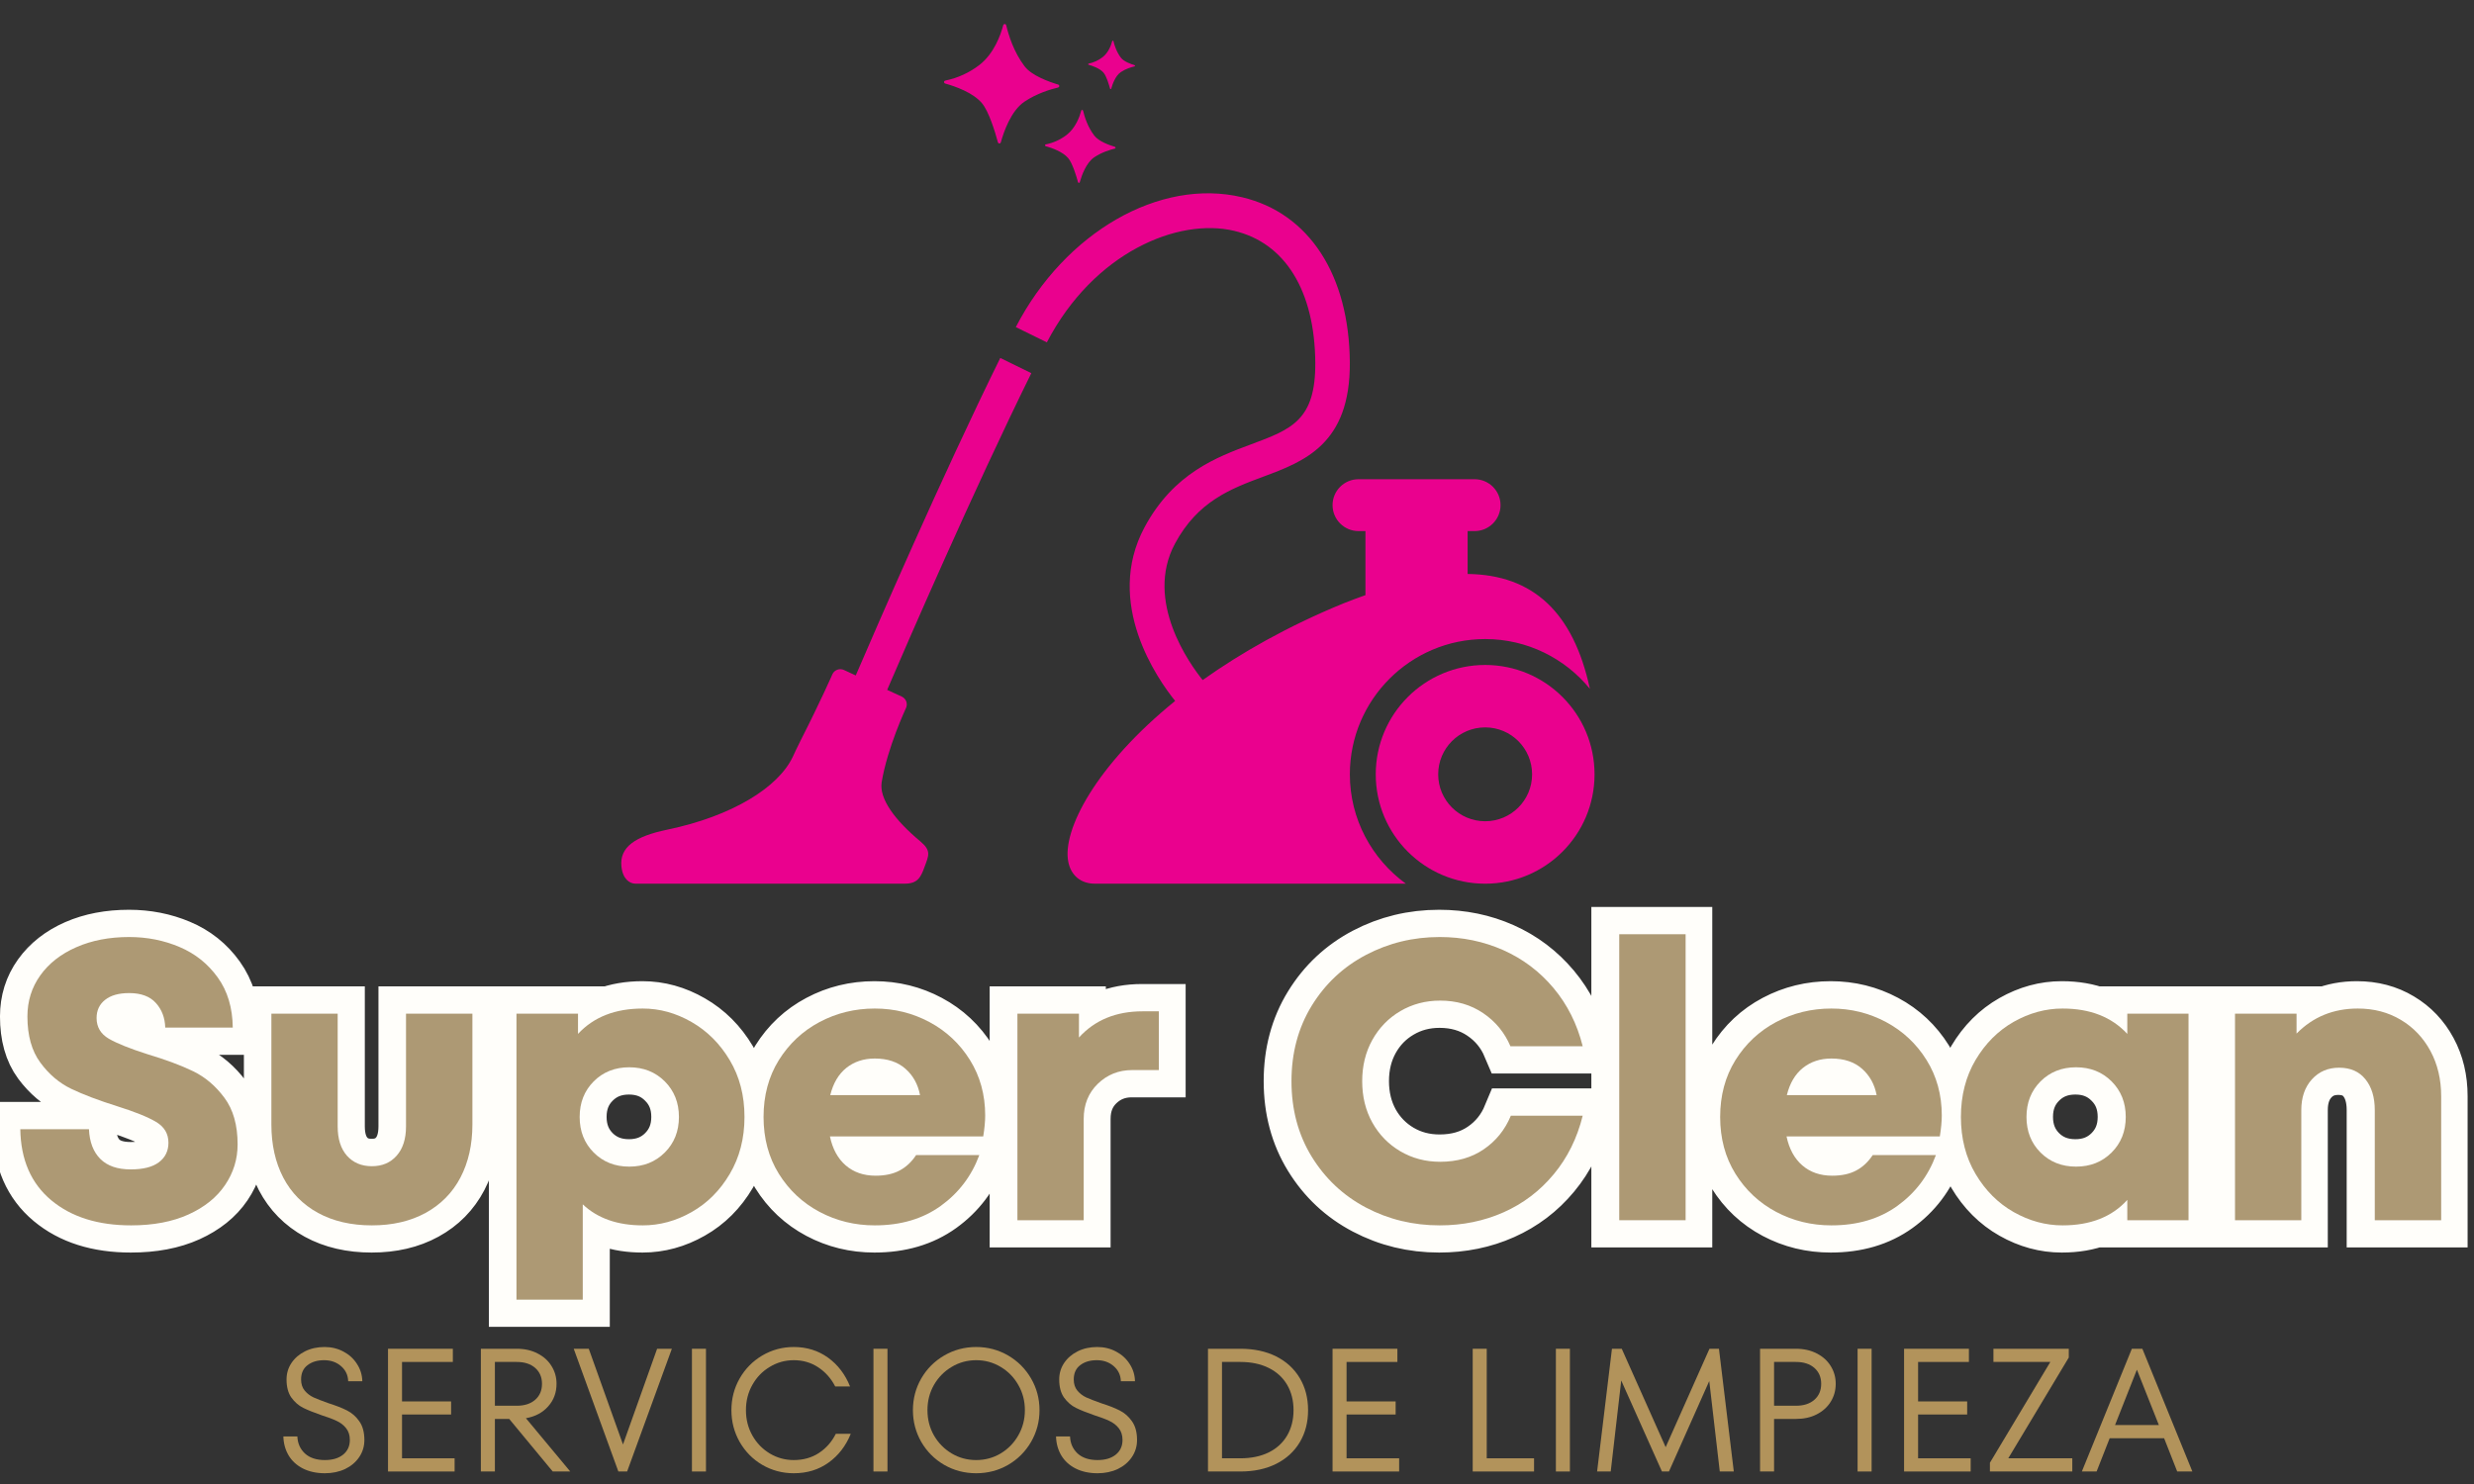 <svg xmlns="http://www.w3.org/2000/svg" xmlns:xlink="http://www.w3.org/1999/xlink" width="500" zoomAndPan="magnify" viewBox="0 0 375 225" height="300" preserveAspectRatio="xMidYMid meet" version="1.0"><rect x="0" y="0" width="375" height="225" fill="#333333" stroke="none"/><defs><g/><clipPath id="152b95b7d0"><path d="M 208 100 L 241.793 100 L 241.793 134 L 208 134 Z M 208 100 " clip-rule="nonzero"/></clipPath><clipPath id="cece60eb9f"><path d="M 143.07 3.617 L 172.32 3.617 L 172.32 27.617 L 143.07 27.617 Z M 143.07 3.617 " clip-rule="nonzero"/></clipPath></defs><path fill="#ea018e" d="M 204.605 117.402 C 204.605 106.094 213.809 96.891 225.117 96.891 C 231.512 96.891 237.23 99.836 240.992 104.438 C 238.488 92.844 232.383 87.145 222.457 87.023 L 222.457 80.52 L 223.512 80.52 C 225.691 80.52 227.445 78.758 227.445 76.586 C 227.445 74.418 225.691 72.66 223.512 72.66 L 205.91 72.66 C 203.746 72.66 201.984 74.418 201.984 76.586 C 201.984 78.758 203.746 80.52 205.91 80.52 L 206.969 80.52 L 206.969 90.234 C 205.871 90.637 204.793 91.004 203.629 91.484 C 195.156 94.961 188.105 98.977 182.297 103.109 C 180.406 100.762 173.41 91.152 178.102 82.418 C 181.57 75.965 186.609 74.086 191.48 72.273 C 197.668 69.969 204.68 67.352 204.602 54.977 C 204.512 41.668 198.406 32.297 188.273 29.906 C 175.785 26.941 161.41 35.23 153.973 49.594 L 158.68 51.906 C 165.797 38.25 178.574 32.98 187.07 35 C 194.809 36.824 199.293 44.117 199.367 55.008 C 199.426 63.719 195.746 65.094 189.66 67.359 C 184.414 69.312 177.891 71.746 173.488 79.938 C 167.316 91.438 175.5 103.02 178.125 106.273 C 166.09 116.027 160.98 125.895 161.926 130.66 C 162.332 132.738 163.836 133.98 165.941 133.98 L 213.094 133.98 C 207.965 130.25 204.605 124.219 204.605 117.402 Z M 204.605 117.402 " fill-opacity="1" fill-rule="nonzero"/><g clip-path="url(#152b95b7d0)"><path fill="#ea018e" d="M 225.117 100.82 C 215.961 100.82 208.531 108.246 208.531 117.406 C 208.531 126.559 215.957 133.984 225.117 133.984 C 234.27 133.984 241.695 126.562 241.695 117.406 C 241.695 108.246 234.273 100.82 225.117 100.82 Z M 225.117 124.516 C 221.18 124.516 217.996 121.328 217.996 117.402 C 217.996 113.469 221.18 110.285 225.117 110.285 C 229.047 110.285 232.23 113.469 232.23 117.402 C 232.23 121.328 229.047 124.516 225.117 124.516 Z M 225.117 124.516 " fill-opacity="1" fill-rule="nonzero"/></g><path fill="#ea018e" d="M 151.617 54.273 C 142.785 72.18 132.656 95.559 129.711 102.41 L 127.918 101.578 C 127.598 101.438 127.23 101.418 126.898 101.547 C 126.57 101.672 126.301 101.926 126.164 102.246 C 126.145 102.289 124.434 106.219 121.328 112.324 C 120.898 113.176 120.531 113.961 120.18 114.715 C 118 119.375 111 123.742 101.117 125.797 C 96.289 126.801 93.887 128.426 94.195 131.383 C 94.395 133.301 95.461 133.98 96.312 133.98 L 137.133 133.98 C 139.102 133.98 139.574 133.008 140.141 131.434 C 140.766 129.727 141.211 128.996 139.5 127.566 C 135.598 124.316 133.238 121.07 133.641 118.59 C 134.508 113.367 137.293 107.43 137.32 107.367 C 137.469 107.051 137.488 106.691 137.371 106.359 C 137.25 106.031 137.004 105.766 136.691 105.617 L 134.473 104.598 C 137.32 97.965 147.488 74.484 156.324 56.578 Z M 151.617 54.273 " fill-opacity="1" fill-rule="nonzero"/><g clip-path="url(#cece60eb9f)"><path fill="#ea018e" d="M 152.516 3.82 C 152.484 3.695 152.363 3.617 152.238 3.648 C 152.156 3.668 152.086 3.738 152.066 3.82 C 151.664 5.332 150.668 8.121 148.477 9.832 C 146.953 11.016 145.168 11.832 143.281 12.219 C 143.152 12.242 143.07 12.363 143.098 12.488 C 143.117 12.578 143.18 12.641 143.262 12.664 C 144.797 13.094 147.469 14.031 148.824 15.625 C 149.895 16.887 150.848 20.043 151.262 21.586 C 151.301 21.707 151.426 21.781 151.547 21.742 C 151.621 21.727 151.684 21.66 151.703 21.586 C 152.133 20.02 153.238 16.773 155.312 15.395 C 157.164 14.16 159.227 13.543 160.391 13.266 C 160.516 13.23 160.586 13.105 160.555 12.98 C 160.535 12.906 160.48 12.84 160.402 12.824 C 159 12.406 156.383 11.469 155.312 10.062 C 153.648 7.883 152.855 5.258 152.516 3.82 Z M 164.164 16.766 C 164.145 16.691 164.07 16.648 163.996 16.664 C 163.945 16.68 163.906 16.715 163.895 16.766 C 163.648 17.691 163.035 19.398 161.695 20.441 C 160.762 21.164 159.672 21.66 158.512 21.895 C 158.438 21.906 158.387 21.984 158.406 22.059 C 158.418 22.109 158.457 22.152 158.508 22.164 C 159.445 22.43 161.082 22.996 161.91 23.973 C 162.562 24.742 163.145 26.676 163.402 27.621 C 163.422 27.699 163.504 27.742 163.57 27.723 C 163.621 27.711 163.652 27.672 163.672 27.621 C 163.938 26.664 164.613 24.68 165.879 23.836 C 167.012 23.078 168.273 22.703 168.984 22.531 C 169.059 22.512 169.105 22.438 169.086 22.359 C 169.07 22.312 169.035 22.273 168.992 22.262 C 168.129 22.004 166.535 21.434 165.879 20.57 C 164.859 19.254 164.371 17.648 164.164 16.766 Z M 168.77 6.234 C 168.758 6.184 168.707 6.152 168.656 6.164 C 168.625 6.172 168.602 6.195 168.586 6.234 C 168.422 6.852 168.02 7.977 167.125 8.672 C 166.508 9.148 165.785 9.484 165.016 9.641 C 164.965 9.652 164.934 9.699 164.938 9.75 C 164.945 9.785 164.973 9.812 165.008 9.816 C 165.633 9.996 166.715 10.371 167.27 11.02 C 167.707 11.531 168.09 12.816 168.258 13.441 C 168.273 13.492 168.324 13.516 168.371 13.504 C 168.406 13.496 168.43 13.473 168.438 13.441 C 168.613 12.805 169.059 11.488 169.902 10.926 C 170.652 10.422 171.492 10.176 171.969 10.062 C 172.02 10.051 172.051 10 172.039 9.949 C 172.035 9.918 172.008 9.895 171.977 9.879 C 171.402 9.711 170.344 9.332 169.91 8.758 C 169.234 7.883 168.91 6.82 168.77 6.234 Z M 168.77 6.234 " fill-opacity="1" fill-rule="nonzero"/></g><path stroke-linecap="butt" transform="matrix(1.328, 0, 0, 1.328, -47.83, 135.854)" fill="none" stroke-linejoin="miter" d="M 50.96 37.587 C 47.185 37.587 44.147 36.628 41.854 34.708 C 39.557 32.791 38.381 30.094 38.322 26.619 L 46.159 26.619 C 46.217 28.071 46.644 29.2 47.441 30.006 C 48.246 30.803 49.405 31.2 50.916 31.2 C 52.34 31.2 53.416 30.927 54.136 30.383 C 54.86 29.836 55.221 29.095 55.221 28.157 C 55.221 27.133 54.754 26.339 53.816 25.778 C 52.881 25.216 51.401 24.619 49.378 23.984 C 47.261 23.322 45.518 22.658 44.144 21.993 C 42.771 21.329 41.592 20.332 40.604 19.006 C 39.622 17.677 39.131 15.924 39.131 13.748 C 39.131 11.993 39.622 10.428 40.604 9.055 C 41.592 7.676 42.959 6.603 44.709 5.835 C 46.464 5.068 48.476 4.685 50.74 4.685 C 52.792 4.685 54.71 5.062 56.494 5.815 C 58.279 6.567 59.729 7.72 60.843 9.279 C 61.967 10.834 62.54 12.745 62.57 15.01 L 54.868 15.01 C 54.83 13.895 54.474 12.963 53.795 12.21 C 53.116 11.452 52.098 11.069 50.74 11.069 C 49.561 11.069 48.643 11.328 47.996 11.846 C 47.347 12.354 47.02 13.048 47.02 13.925 C 47.02 14.951 47.491 15.736 48.426 16.283 C 49.364 16.83 50.828 17.418 52.822 18.053 C 54.939 18.688 56.683 19.338 58.056 20.003 C 59.435 20.664 60.623 21.673 61.62 23.022 C 62.614 24.366 63.113 26.139 63.113 28.345 C 63.113 30.036 62.637 31.585 61.684 32.994 C 60.735 34.396 59.344 35.514 57.512 36.346 C 55.683 37.172 53.498 37.587 50.96 37.587 Z M 78.436 37.587 C 76.075 37.587 74.023 37.11 72.282 36.158 C 70.547 35.208 69.227 33.864 68.321 32.129 C 67.421 30.388 66.971 28.371 66.971 26.078 L 66.971 13.428 L 74.54 13.428 L 74.54 26.298 C 74.54 27.721 74.893 28.836 75.602 29.642 C 76.31 30.438 77.254 30.835 78.436 30.835 C 79.616 30.835 80.559 30.438 81.268 29.642 C 81.977 28.836 82.33 27.721 82.33 26.298 L 82.33 13.428 L 89.901 13.428 L 89.901 26.078 C 89.901 28.371 89.446 30.388 88.54 32.129 C 87.631 33.864 86.308 35.208 84.567 36.158 C 82.832 37.11 80.789 37.587 78.436 37.587 Z M 109.353 12.839 C 111.285 12.839 113.14 13.354 114.919 14.38 C 116.704 15.404 118.154 16.853 119.268 18.729 C 120.389 20.602 120.95 22.764 120.95 25.213 C 120.95 27.663 120.389 29.833 119.268 31.72 C 118.154 33.611 116.704 35.061 114.919 36.069 C 113.14 37.081 111.285 37.587 109.353 37.587 C 106.474 37.587 104.192 36.787 102.501 35.184 L 102.501 46.064 L 94.933 46.064 L 94.933 13.428 L 101.96 13.428 L 101.96 15.742 C 103.745 13.807 106.209 12.839 109.353 12.839 Z M 107.803 30.879 C 109.432 30.879 110.785 30.344 111.852 29.274 C 112.931 28.198 113.47 26.845 113.47 25.213 C 113.47 23.584 112.931 22.234 111.852 21.164 C 110.785 20.085 109.432 19.547 107.803 19.547 C 106.171 19.547 104.819 20.085 103.742 21.164 C 102.672 22.234 102.137 23.584 102.137 25.213 C 102.137 26.845 102.672 28.198 103.742 29.274 C 104.819 30.344 106.171 30.879 107.803 30.879 Z M 135.823 12.839 C 138.058 12.839 140.137 13.354 142.054 14.38 C 143.971 15.404 145.512 16.847 146.671 18.706 C 147.835 20.564 148.417 22.675 148.417 25.037 C 148.417 25.731 148.344 26.53 148.197 27.439 L 130.701 27.439 C 131.004 28.853 131.604 29.959 132.503 30.747 C 133.412 31.529 134.547 31.92 135.911 31.92 C 136.997 31.92 137.908 31.723 138.646 31.332 C 139.39 30.944 140.022 30.353 140.537 29.562 L 147.744 29.562 C 146.865 31.953 145.398 33.891 143.339 35.373 C 141.287 36.849 138.781 37.587 135.823 37.587 C 133.55 37.587 131.448 37.075 129.516 36.049 C 127.584 35.023 126.034 33.573 124.867 31.7 C 123.708 29.824 123.129 27.663 123.129 25.213 C 123.129 22.764 123.708 20.602 124.867 18.729 C 126.034 16.853 127.584 15.404 129.516 14.38 C 131.448 13.354 133.55 12.839 135.823 12.839 Z M 135.823 18.553 C 134.556 18.553 133.474 18.906 132.58 19.614 C 131.689 20.323 131.077 21.358 130.745 22.723 L 140.993 22.723 C 140.749 21.485 140.187 20.482 139.311 19.714 C 138.431 18.938 137.27 18.553 135.823 18.553 Z M 168.228 13.163 L 168.228 19.867 L 165.193 19.867 C 163.652 19.867 162.344 20.388 161.264 21.429 C 160.194 22.47 159.662 23.808 159.662 25.445 L 159.662 36.999 L 152.09 36.999 L 152.09 13.428 L 159.118 13.428 L 159.118 16.151 C 160.932 14.157 163.349 13.163 166.366 13.163 Z M 200.279 37.587 C 197.253 37.587 194.451 36.907 191.869 35.549 C 189.287 34.193 187.223 32.259 185.682 29.75 C 184.142 27.242 183.368 24.369 183.368 21.129 C 183.368 17.897 184.142 15.027 185.682 12.519 C 187.223 10.011 189.287 8.079 191.869 6.72 C 194.451 5.365 197.253 4.685 200.279 4.685 C 202.875 4.685 205.293 5.182 207.527 6.179 C 209.765 7.176 211.673 8.617 213.261 10.505 C 214.846 12.395 215.958 14.607 216.593 17.147 L 208.348 17.147 C 207.683 15.574 206.648 14.313 205.237 13.36 C 203.837 12.41 202.199 11.934 200.323 11.934 C 198.656 11.934 197.144 12.337 195.786 13.139 C 194.427 13.936 193.363 15.033 192.587 16.427 C 191.822 17.815 191.437 19.382 191.437 21.129 C 191.437 22.887 191.822 24.46 192.587 25.857 C 193.363 27.242 194.427 28.339 195.786 29.142 C 197.144 29.939 198.656 30.338 200.323 30.338 C 202.258 30.338 203.916 29.862 205.304 28.909 C 206.698 27.96 207.727 26.683 208.392 25.081 L 216.593 25.081 C 215.958 27.648 214.855 29.877 213.282 31.765 C 211.712 33.655 209.809 35.096 207.571 36.093 C 205.337 37.09 202.905 37.587 200.279 37.587 Z M 228.337 36.999 L 220.768 36.999 L 220.768 4.365 L 228.337 4.365 Z M 244.975 12.839 C 247.209 12.839 249.285 13.354 251.206 14.38 C 253.123 15.404 254.661 16.847 255.819 18.706 C 256.984 20.564 257.569 22.675 257.569 25.037 C 257.569 25.731 257.495 26.53 257.345 27.439 L 239.849 27.439 C 240.152 28.853 240.752 29.959 241.655 30.747 C 242.56 31.529 243.698 31.92 245.063 31.92 C 246.148 31.92 247.056 31.723 247.795 31.332 C 248.541 30.944 249.171 30.353 249.688 29.562 L 256.892 29.562 C 256.016 31.953 254.546 33.891 252.488 35.373 C 250.438 36.849 247.933 37.587 244.975 37.587 C 242.702 37.587 240.599 37.075 238.664 36.049 C 236.732 35.023 235.183 33.573 234.018 31.7 C 232.86 29.824 232.28 27.663 232.28 25.213 C 232.28 22.764 232.86 20.602 234.018 18.729 C 235.183 16.853 236.732 15.404 238.664 14.38 C 240.599 13.354 242.702 12.839 244.975 12.839 Z M 244.975 18.553 C 243.704 18.553 242.625 18.906 241.731 19.614 C 240.837 20.323 240.226 21.358 239.893 22.723 L 250.141 22.723 C 249.897 21.485 249.338 20.482 248.459 19.714 C 247.583 18.938 246.418 18.553 244.975 18.553 Z M 278.737 13.428 L 285.721 13.428 L 285.721 36.999 L 278.737 36.999 L 278.737 34.687 C 276.988 36.619 274.524 37.587 271.345 37.587 C 269.413 37.587 267.552 37.081 265.767 36.069 C 263.988 35.061 262.538 33.611 261.418 31.72 C 260.303 29.833 259.748 27.663 259.748 25.213 C 259.748 22.764 260.303 20.597 261.418 18.706 C 262.538 16.818 263.988 15.368 265.767 14.357 C 267.552 13.345 269.413 12.839 271.345 12.839 C 274.488 12.839 276.953 13.807 278.737 15.742 Z M 272.895 30.879 C 274.524 30.879 275.873 30.344 276.944 29.274 C 278.023 28.198 278.561 26.845 278.561 25.213 C 278.561 23.584 278.023 22.234 276.944 21.164 C 275.873 20.085 274.524 19.547 272.895 19.547 C 271.263 19.547 269.91 20.085 268.834 21.164 C 267.763 22.234 267.228 23.584 267.228 25.213 C 267.228 26.845 267.763 28.198 268.834 29.274 C 269.91 30.344 271.263 30.879 272.895 30.879 Z M 305.031 12.839 C 306.875 12.839 308.513 13.272 309.945 14.136 C 311.383 14.992 312.509 16.177 313.321 17.688 C 314.141 19.2 314.55 20.923 314.55 22.858 L 314.55 36.999 L 306.981 36.999 L 306.981 24.44 C 306.981 22.964 306.622 21.787 305.908 20.908 C 305.199 20.032 304.193 19.591 302.897 19.591 C 301.626 19.591 300.591 20.038 299.786 20.932 C 298.989 21.823 298.592 22.993 298.592 24.44 L 298.592 36.999 L 291.02 36.999 L 291.02 13.428 L 298.048 13.428 L 298.048 15.698 C 299.924 13.792 302.25 12.839 305.031 12.839 Z M 305.031 12.839 " stroke="#fffefa" stroke-width="6.233" stroke-opacity="1" stroke-miterlimit="4"/><g fill="#ad9974" fill-opacity="1"><g transform="translate(0.844, 185.006)"><g><path d="M 19.031 0.781 C 14.008 0.781 9.973 -0.488 6.922 -3.031 C 3.867 -5.582 2.305 -9.172 2.234 -13.797 L 12.641 -13.797 C 12.723 -11.867 13.297 -10.367 14.359 -9.297 C 15.422 -8.234 16.957 -7.703 18.969 -7.703 C 20.852 -7.703 22.273 -8.062 23.234 -8.781 C 24.203 -9.508 24.688 -10.5 24.688 -11.75 C 24.688 -13.113 24.062 -14.164 22.812 -14.906 C 21.57 -15.645 19.609 -16.438 16.922 -17.281 C 14.109 -18.164 11.785 -19.047 9.953 -19.922 C 8.129 -20.805 6.566 -22.133 5.266 -23.906 C 3.961 -25.676 3.312 -28.004 3.312 -30.891 C 3.312 -33.223 3.961 -35.301 5.266 -37.125 C 6.566 -38.945 8.383 -40.367 10.719 -41.391 C 13.051 -42.422 15.723 -42.938 18.734 -42.938 C 21.461 -42.938 24.008 -42.43 26.375 -41.422 C 28.738 -40.422 30.664 -38.883 32.156 -36.812 C 33.645 -34.75 34.406 -32.211 34.438 -29.203 L 24.203 -29.203 C 24.16 -30.691 23.688 -31.938 22.781 -32.938 C 21.883 -33.938 20.535 -34.438 18.734 -34.438 C 17.16 -34.438 15.941 -34.094 15.078 -33.406 C 14.223 -32.727 13.797 -31.812 13.797 -30.656 C 13.797 -29.289 14.414 -28.242 15.656 -27.516 C 16.906 -26.797 18.852 -26.016 21.5 -25.172 C 24.312 -24.328 26.629 -23.461 28.453 -22.578 C 30.273 -21.691 31.848 -20.352 33.172 -18.562 C 34.504 -16.781 35.172 -14.426 35.172 -11.5 C 35.172 -9.25 34.535 -7.191 33.266 -5.328 C 32.004 -3.461 30.16 -1.977 27.734 -0.875 C 25.305 0.227 22.406 0.781 19.031 0.781 Z M 19.031 0.781 "/></g></g></g><g fill="#ad9974" fill-opacity="1"><g transform="translate(37.636, 185.006)"><g><path d="M 18.734 0.781 C 15.598 0.781 12.875 0.148 10.562 -1.109 C 8.258 -2.379 6.504 -4.164 5.297 -6.469 C 4.098 -8.781 3.5 -11.461 3.5 -14.516 L 3.5 -31.312 L 13.547 -31.312 L 13.547 -14.219 C 13.547 -12.32 14.016 -10.844 14.953 -9.781 C 15.898 -8.719 17.16 -8.188 18.734 -8.188 C 20.297 -8.188 21.547 -8.719 22.484 -9.781 C 23.43 -10.844 23.906 -12.32 23.906 -14.219 L 23.906 -31.312 L 33.969 -31.312 L 33.969 -14.516 C 33.969 -11.461 33.363 -8.781 32.156 -6.469 C 30.945 -4.164 29.188 -2.379 26.875 -1.109 C 24.57 0.148 21.859 0.781 18.734 0.781 Z M 18.734 0.781 "/></g></g></g><g fill="#ad9974" fill-opacity="1"><g transform="translate(74.488, 185.006)"><g><path d="M 22.938 -32.094 C 25.508 -32.094 27.977 -31.41 30.344 -30.047 C 32.719 -28.68 34.645 -26.754 36.125 -24.266 C 37.613 -21.773 38.359 -18.906 38.359 -15.656 C 38.359 -12.406 37.613 -9.523 36.125 -7.016 C 34.645 -4.504 32.719 -2.578 30.344 -1.234 C 27.977 0.109 25.508 0.781 22.938 0.781 C 19.125 0.781 16.094 -0.281 13.844 -2.406 L 13.844 12.047 L 3.797 12.047 L 3.797 -31.312 L 13.125 -31.312 L 13.125 -28.25 C 15.5 -30.812 18.77 -32.094 22.938 -32.094 Z M 20.891 -8.125 C 23.055 -8.125 24.852 -8.836 26.281 -10.266 C 27.707 -11.691 28.422 -13.488 28.422 -15.656 C 28.422 -17.82 27.707 -19.617 26.281 -21.047 C 24.852 -22.473 23.055 -23.188 20.891 -23.188 C 18.723 -23.188 16.926 -22.473 15.5 -21.047 C 14.082 -19.617 13.375 -17.82 13.375 -15.656 C 13.375 -13.488 14.082 -11.691 15.5 -10.266 C 16.926 -8.836 18.723 -8.125 20.891 -8.125 Z M 20.891 -8.125 "/></g></g></g><g fill="#ad9974" fill-opacity="1"><g transform="translate(114.049, 185.006)"><g><path d="M 18.547 -32.094 C 21.516 -32.094 24.273 -31.41 26.828 -30.047 C 29.379 -28.68 31.426 -26.766 32.969 -24.297 C 34.508 -21.828 35.281 -19.023 35.281 -15.891 C 35.281 -14.973 35.18 -13.91 34.984 -12.703 L 11.75 -12.703 C 12.145 -10.816 12.941 -9.352 14.141 -8.312 C 15.348 -7.27 16.859 -6.75 18.672 -6.75 C 20.109 -6.75 21.316 -7.008 22.297 -7.531 C 23.285 -8.051 24.125 -8.832 24.812 -9.875 L 34.391 -9.875 C 33.223 -6.707 31.273 -4.141 28.547 -2.172 C 25.816 -0.203 22.484 0.781 18.547 0.781 C 15.535 0.781 12.742 0.098 10.172 -1.266 C 7.609 -2.629 5.551 -4.555 4 -7.047 C 2.457 -9.535 1.688 -12.406 1.688 -15.656 C 1.688 -18.906 2.457 -21.773 4 -24.266 C 5.551 -26.754 7.609 -28.68 10.172 -30.047 C 12.742 -31.41 15.535 -32.094 18.547 -32.094 Z M 18.547 -24.516 C 16.859 -24.516 15.422 -24.039 14.234 -23.094 C 13.055 -22.145 12.242 -20.77 11.797 -18.969 L 25.406 -18.969 C 25.094 -20.613 24.352 -21.945 23.188 -22.969 C 22.02 -24 20.473 -24.516 18.547 -24.516 Z M 18.547 -24.516 "/></g></g></g><g fill="#ad9974" fill-opacity="1"><g transform="translate(150.419, 185.006)"><g><path d="M 25.234 -31.672 L 25.234 -22.766 L 21.203 -22.766 C 19.148 -22.766 17.41 -22.07 15.984 -20.688 C 14.555 -19.301 13.844 -17.523 13.844 -15.359 L 13.844 0 L 3.797 0 L 3.797 -31.312 L 13.125 -31.312 L 13.125 -27.703 C 15.531 -30.348 18.742 -31.672 22.766 -31.672 Z M 25.234 -31.672 "/></g></g></g><g fill="#ad9974" fill-opacity="1"><g transform="translate(175.649, 185.006)"><g/></g></g><g fill="#ad9974" fill-opacity="1"><g transform="translate(193.352, 185.006)"><g><path d="M 24.875 0.781 C 20.852 0.781 17.125 -0.117 13.688 -1.922 C 10.258 -3.734 7.52 -6.305 5.469 -9.641 C 3.426 -12.973 2.406 -16.785 2.406 -21.078 C 2.406 -25.367 3.426 -29.18 5.469 -32.516 C 7.52 -35.848 10.258 -38.414 13.688 -40.219 C 17.125 -42.031 20.852 -42.938 24.875 -42.938 C 28.32 -42.938 31.531 -42.273 34.5 -40.953 C 37.477 -39.629 40.02 -37.711 42.125 -35.203 C 44.227 -32.691 45.703 -29.75 46.547 -26.375 L 35.594 -26.375 C 34.707 -28.457 33.332 -30.129 31.469 -31.391 C 29.602 -32.66 27.426 -33.297 24.938 -33.297 C 22.727 -33.297 20.719 -32.766 18.906 -31.703 C 17.102 -30.641 15.688 -29.18 14.656 -27.328 C 13.633 -25.484 13.125 -23.398 13.125 -21.078 C 13.125 -18.742 13.633 -16.656 14.656 -14.812 C 15.688 -12.969 17.102 -11.516 18.906 -10.453 C 20.719 -9.391 22.727 -8.859 24.938 -8.859 C 27.5 -8.859 29.703 -9.488 31.547 -10.75 C 33.398 -12.008 34.77 -13.707 35.656 -15.844 L 46.547 -15.844 C 45.703 -12.426 44.234 -9.461 42.141 -6.953 C 40.055 -4.441 37.531 -2.523 34.562 -1.203 C 31.594 0.117 28.363 0.781 24.875 0.781 Z M 24.875 0.781 "/></g></g></g><g fill="#ad9974" fill-opacity="1"><g transform="translate(241.344, 185.006)"><g><path d="M 14.156 0 L 4.094 0 L 4.094 -43.359 L 14.156 -43.359 Z M 14.156 0 "/></g></g></g><g fill="#ad9974" fill-opacity="1"><g transform="translate(259.047, 185.006)"><g><path d="M 18.547 -32.094 C 21.516 -32.094 24.273 -31.41 26.828 -30.047 C 29.379 -28.68 31.426 -26.766 32.969 -24.297 C 34.508 -21.828 35.281 -19.023 35.281 -15.891 C 35.281 -14.973 35.18 -13.91 34.984 -12.703 L 11.75 -12.703 C 12.145 -10.816 12.941 -9.352 14.141 -8.312 C 15.348 -7.27 16.859 -6.75 18.672 -6.75 C 20.109 -6.75 21.316 -7.008 22.297 -7.531 C 23.285 -8.051 24.125 -8.832 24.812 -9.875 L 34.391 -9.875 C 33.223 -6.707 31.273 -4.141 28.547 -2.172 C 25.816 -0.203 22.484 0.781 18.547 0.781 C 15.535 0.781 12.742 0.098 10.172 -1.266 C 7.609 -2.629 5.551 -4.555 4 -7.047 C 2.457 -9.535 1.688 -12.406 1.688 -15.656 C 1.688 -18.906 2.457 -21.773 4 -24.266 C 5.551 -26.754 7.609 -28.68 10.172 -30.047 C 12.742 -31.41 15.535 -32.094 18.547 -32.094 Z M 18.547 -24.516 C 16.859 -24.516 15.422 -24.039 14.234 -23.094 C 13.055 -22.145 12.242 -20.77 11.797 -18.969 L 25.406 -18.969 C 25.094 -20.613 24.352 -21.945 23.188 -22.969 C 22.02 -24 20.473 -24.516 18.547 -24.516 Z M 18.547 -24.516 "/></g></g></g><g fill="#ad9974" fill-opacity="1"><g transform="translate(295.417, 185.006)"><g><path d="M 27.031 -31.312 L 36.312 -31.312 L 36.312 0 L 27.031 0 L 27.031 -3.078 C 24.707 -0.504 21.438 0.781 17.219 0.781 C 14.656 0.781 12.188 0.109 9.812 -1.234 C 7.445 -2.578 5.52 -4.504 4.031 -7.016 C 2.551 -9.523 1.812 -12.406 1.812 -15.656 C 1.812 -18.906 2.551 -21.785 4.031 -24.297 C 5.52 -26.805 7.445 -28.734 9.812 -30.078 C 12.188 -31.422 14.656 -32.094 17.219 -32.094 C 21.395 -32.094 24.664 -30.812 27.031 -28.25 Z M 19.266 -8.125 C 21.43 -8.125 23.227 -8.836 24.656 -10.266 C 26.082 -11.691 26.797 -13.488 26.797 -15.656 C 26.797 -17.82 26.082 -19.617 24.656 -21.047 C 23.227 -22.473 21.43 -23.188 19.266 -23.188 C 17.098 -23.188 15.301 -22.473 13.875 -21.047 C 12.457 -19.617 11.75 -17.82 11.75 -15.656 C 11.75 -13.488 12.457 -11.691 13.875 -10.266 C 15.301 -8.836 17.098 -8.125 19.266 -8.125 Z M 19.266 -8.125 "/></g></g></g><g fill="#ad9974" fill-opacity="1"><g transform="translate(334.978, 185.006)"><g><path d="M 22.406 -32.094 C 24.852 -32.094 27.031 -31.52 28.938 -30.375 C 30.844 -29.238 32.336 -27.664 33.422 -25.656 C 34.504 -23.645 35.047 -21.352 35.047 -18.781 L 35.047 0 L 24.984 0 L 24.984 -16.688 C 24.984 -18.645 24.508 -20.207 23.562 -21.375 C 22.625 -22.539 21.297 -23.125 19.578 -23.125 C 17.891 -23.125 16.508 -22.531 15.438 -21.344 C 14.375 -20.164 13.844 -18.613 13.844 -16.688 L 13.844 0 L 3.797 0 L 3.797 -31.312 L 13.125 -31.312 L 13.125 -28.297 C 15.613 -30.828 18.707 -32.094 22.406 -32.094 Z M 22.406 -32.094 "/></g></g></g><g fill="#b2935b" fill-opacity="1"><g transform="translate(41.622, 223.104)"><g><path d="M 7.625 0.266 C 6.352 0.266 5.242 0.023 4.297 -0.453 C 3.359 -0.93 2.633 -1.594 2.125 -2.438 C 1.625 -3.289 1.359 -4.25 1.328 -5.312 L 3.453 -5.312 C 3.492 -4.27 3.875 -3.41 4.594 -2.734 C 5.32 -2.066 6.332 -1.734 7.625 -1.734 C 8.781 -1.734 9.695 -2.004 10.375 -2.547 C 11.062 -3.098 11.406 -3.844 11.406 -4.781 C 11.406 -5.508 11.211 -6.109 10.828 -6.578 C 10.453 -7.047 9.977 -7.41 9.406 -7.672 C 8.844 -7.941 8.082 -8.227 7.125 -8.531 C 5.957 -8.938 5.023 -9.312 4.328 -9.656 C 3.641 -10 3.047 -10.516 2.547 -11.203 C 2.055 -11.898 1.812 -12.816 1.812 -13.953 C 1.812 -14.867 2.055 -15.695 2.547 -16.438 C 3.047 -17.188 3.734 -17.781 4.609 -18.219 C 5.484 -18.656 6.473 -18.875 7.578 -18.875 C 8.617 -18.875 9.566 -18.645 10.422 -18.188 C 11.285 -17.738 11.973 -17.113 12.484 -16.312 C 13.004 -15.52 13.273 -14.645 13.297 -13.688 L 11.156 -13.688 C 11.125 -14.625 10.758 -15.391 10.062 -15.984 C 9.375 -16.578 8.52 -16.875 7.5 -16.875 C 6.488 -16.875 5.656 -16.625 5 -16.125 C 4.344 -15.633 4.016 -14.91 4.016 -13.953 C 4.016 -13.273 4.195 -12.711 4.562 -12.266 C 4.926 -11.828 5.375 -11.484 5.906 -11.234 C 6.445 -10.992 7.195 -10.703 8.156 -10.359 C 9.312 -9.992 10.254 -9.625 10.984 -9.25 C 11.723 -8.875 12.344 -8.328 12.844 -7.609 C 13.352 -6.891 13.609 -5.945 13.609 -4.781 C 13.609 -3.82 13.348 -2.957 12.828 -2.188 C 12.305 -1.414 11.594 -0.812 10.688 -0.375 C 9.781 0.051 8.758 0.266 7.625 0.266 Z M 7.625 0.266 "/></g></g></g><g fill="#b2935b" fill-opacity="1"><g transform="translate(56.282, 223.104)"><g><path d="M 4.656 -8.641 L 4.656 -2 L 12.625 -2 L 12.625 0 L 2.531 0 L 2.531 -18.609 L 12.359 -18.609 L 12.359 -16.609 L 4.656 -16.609 L 4.656 -10.625 L 12.094 -10.625 L 12.094 -8.641 Z M 4.656 -8.641 "/></g></g></g><g fill="#b2935b" fill-opacity="1"><g transform="translate(70.357, 223.104)"><g><path d="M 13.422 0 L 6.828 -7.969 L 4.656 -7.969 L 4.656 0 L 2.531 0 L 2.531 -18.609 L 7.969 -18.609 C 9.156 -18.609 10.203 -18.375 11.109 -17.906 C 12.023 -17.445 12.734 -16.812 13.234 -16 C 13.742 -15.195 14 -14.297 14 -13.297 C 14 -11.961 13.578 -10.82 12.734 -9.875 C 11.898 -8.926 10.773 -8.328 9.359 -8.078 L 16.078 0 Z M 4.656 -16.609 L 4.656 -9.969 L 7.969 -9.969 C 9.145 -9.969 10.078 -10.27 10.766 -10.875 C 11.453 -11.477 11.797 -12.285 11.797 -13.297 C 11.797 -14.297 11.453 -15.098 10.766 -15.703 C 10.078 -16.305 9.145 -16.609 7.969 -16.609 Z M 4.656 -16.609 "/></g></g></g><g fill="#b2935b" fill-opacity="1"><g transform="translate(86.291, 223.104)"><g><path d="M 8.141 -4.094 L 13.312 -18.609 L 15.547 -18.609 L 8.766 0 L 7.438 0 L 0.672 -18.609 L 2.953 -18.609 Z M 8.141 -4.094 "/></g></g></g><g fill="#b2935b" fill-opacity="1"><g transform="translate(102.226, 223.104)"><g><path d="M 4.781 0 L 2.656 0 L 2.656 -18.609 L 4.781 -18.609 Z M 4.781 0 "/></g></g></g><g fill="#b2935b" fill-opacity="1"><g transform="translate(109.396, 223.104)"><g><path d="M 10.922 0.266 C 9.203 0.266 7.613 -0.156 6.156 -1 C 4.707 -1.852 3.562 -3.016 2.719 -4.484 C 1.883 -5.961 1.469 -7.566 1.469 -9.297 C 1.469 -11.035 1.883 -12.641 2.719 -14.109 C 3.562 -15.578 4.707 -16.738 6.156 -17.594 C 7.613 -18.445 9.203 -18.875 10.922 -18.875 C 12.891 -18.875 14.617 -18.336 16.109 -17.266 C 17.598 -16.191 18.711 -14.734 19.453 -12.891 L 17.203 -12.891 C 16.578 -14.109 15.719 -15.078 14.625 -15.797 C 13.539 -16.516 12.305 -16.875 10.922 -16.875 C 9.609 -16.875 8.395 -16.535 7.281 -15.859 C 6.164 -15.191 5.285 -14.281 4.641 -13.125 C 3.992 -11.977 3.672 -10.703 3.672 -9.297 C 3.672 -7.898 3.992 -6.625 4.641 -5.469 C 5.285 -4.32 6.164 -3.41 7.281 -2.734 C 8.395 -2.066 9.609 -1.734 10.922 -1.734 C 12.359 -1.734 13.625 -2.086 14.719 -2.797 C 15.82 -3.516 16.68 -4.488 17.297 -5.719 L 19.562 -5.719 C 18.812 -3.875 17.688 -2.414 16.188 -1.344 C 14.695 -0.27 12.941 0.266 10.922 0.266 Z M 10.922 0.266 "/></g></g></g><g fill="#b2935b" fill-opacity="1"><g transform="translate(129.739, 223.104)"><g><path d="M 4.781 0 L 2.656 0 L 2.656 -18.609 L 4.781 -18.609 Z M 4.781 0 "/></g></g></g><g fill="#b2935b" fill-opacity="1"><g transform="translate(136.909, 223.104)"><g><path d="M 11.062 0.266 C 9.301 0.266 7.688 -0.156 6.219 -1 C 4.75 -1.852 3.586 -3.016 2.734 -4.484 C 1.891 -5.961 1.469 -7.566 1.469 -9.297 C 1.469 -11.035 1.891 -12.641 2.734 -14.109 C 3.586 -15.578 4.75 -16.738 6.219 -17.594 C 7.688 -18.445 9.301 -18.875 11.062 -18.875 C 12.812 -18.875 14.422 -18.445 15.891 -17.594 C 17.359 -16.738 18.52 -15.578 19.375 -14.109 C 20.227 -12.641 20.656 -11.035 20.656 -9.297 C 20.656 -7.566 20.227 -5.961 19.375 -4.484 C 18.52 -3.016 17.359 -1.852 15.891 -1 C 14.422 -0.156 12.812 0.266 11.062 0.266 Z M 11.062 -1.734 C 12.406 -1.734 13.641 -2.066 14.766 -2.734 C 15.891 -3.41 16.781 -4.32 17.438 -5.469 C 18.102 -6.625 18.438 -7.898 18.438 -9.297 C 18.438 -10.703 18.102 -11.977 17.438 -13.125 C 16.781 -14.281 15.891 -15.191 14.766 -15.859 C 13.641 -16.535 12.406 -16.875 11.062 -16.875 C 9.707 -16.875 8.469 -16.535 7.344 -15.859 C 6.219 -15.191 5.32 -14.281 4.656 -13.125 C 4 -11.977 3.672 -10.703 3.672 -9.297 C 3.672 -7.898 4 -6.625 4.656 -5.469 C 5.32 -4.32 6.219 -3.41 7.344 -2.734 C 8.469 -2.066 9.707 -1.734 11.062 -1.734 Z M 11.062 -1.734 "/></g></g></g><g fill="#b2935b" fill-opacity="1"><g transform="translate(158.74, 223.104)"><g><path d="M 7.625 0.266 C 6.352 0.266 5.242 0.023 4.297 -0.453 C 3.359 -0.93 2.633 -1.594 2.125 -2.438 C 1.625 -3.289 1.359 -4.25 1.328 -5.312 L 3.453 -5.312 C 3.492 -4.27 3.875 -3.41 4.594 -2.734 C 5.32 -2.066 6.332 -1.734 7.625 -1.734 C 8.781 -1.734 9.695 -2.004 10.375 -2.547 C 11.062 -3.098 11.406 -3.844 11.406 -4.781 C 11.406 -5.508 11.211 -6.109 10.828 -6.578 C 10.453 -7.047 9.977 -7.41 9.406 -7.672 C 8.844 -7.941 8.082 -8.227 7.125 -8.531 C 5.957 -8.938 5.023 -9.312 4.328 -9.656 C 3.641 -10 3.047 -10.516 2.547 -11.203 C 2.055 -11.898 1.812 -12.816 1.812 -13.953 C 1.812 -14.867 2.055 -15.695 2.547 -16.438 C 3.047 -17.188 3.734 -17.781 4.609 -18.219 C 5.484 -18.656 6.473 -18.875 7.578 -18.875 C 8.617 -18.875 9.566 -18.645 10.422 -18.188 C 11.285 -17.738 11.973 -17.113 12.484 -16.312 C 13.004 -15.52 13.273 -14.645 13.297 -13.688 L 11.156 -13.688 C 11.125 -14.625 10.758 -15.391 10.062 -15.984 C 9.375 -16.578 8.52 -16.875 7.5 -16.875 C 6.488 -16.875 5.656 -16.625 5 -16.125 C 4.344 -15.633 4.016 -14.91 4.016 -13.953 C 4.016 -13.273 4.195 -12.711 4.562 -12.266 C 4.926 -11.828 5.375 -11.484 5.906 -11.234 C 6.445 -10.992 7.195 -10.703 8.156 -10.359 C 9.312 -9.992 10.254 -9.625 10.984 -9.25 C 11.723 -8.875 12.344 -8.328 12.844 -7.609 C 13.352 -6.891 13.609 -5.945 13.609 -4.781 C 13.609 -3.82 13.348 -2.957 12.828 -2.188 C 12.305 -1.414 11.594 -0.812 10.688 -0.375 C 9.781 0.051 8.758 0.266 7.625 0.266 Z M 7.625 0.266 "/></g></g></g><g fill="#b2935b" fill-opacity="1"><g transform="translate(173.399, 223.104)"><g/></g></g><g fill="#b2935b" fill-opacity="1"><g transform="translate(180.57, 223.104)"><g><path d="M 2.531 0 L 2.531 -18.609 L 7.438 -18.609 C 9.508 -18.609 11.316 -18.223 12.859 -17.453 C 14.398 -16.68 15.594 -15.586 16.438 -14.172 C 17.281 -12.766 17.703 -11.141 17.703 -9.297 C 17.703 -7.453 17.281 -5.828 16.438 -4.422 C 15.594 -3.016 14.398 -1.926 12.859 -1.156 C 11.316 -0.383 9.508 0 7.438 0 Z M 7.438 -2 C 9.082 -2 10.516 -2.297 11.734 -2.891 C 12.953 -3.492 13.883 -4.348 14.531 -5.453 C 15.176 -6.566 15.5 -7.848 15.5 -9.297 C 15.5 -10.754 15.176 -12.035 14.531 -13.141 C 13.883 -14.242 12.953 -15.098 11.734 -15.703 C 10.516 -16.305 9.082 -16.609 7.438 -16.609 L 4.656 -16.609 L 4.656 -2 Z M 7.438 -2 "/></g></g></g><g fill="#b2935b" fill-opacity="1"><g transform="translate(199.452, 223.104)"><g><path d="M 4.656 -8.641 L 4.656 -2 L 12.625 -2 L 12.625 0 L 2.531 0 L 2.531 -18.609 L 12.359 -18.609 L 12.359 -16.609 L 4.656 -16.609 L 4.656 -10.625 L 12.094 -10.625 L 12.094 -8.641 Z M 4.656 -8.641 "/></g></g></g><g fill="#b2935b" fill-opacity="1"><g transform="translate(213.527, 223.104)"><g/></g></g><g fill="#b2935b" fill-opacity="1"><g transform="translate(220.698, 223.104)"><g><path d="M 11.828 0 L 2.531 0 L 2.531 -18.609 L 4.656 -18.609 L 4.656 -2 L 11.828 -2 Z M 11.828 0 "/></g></g></g><g fill="#b2935b" fill-opacity="1"><g transform="translate(233.18, 223.104)"><g><path d="M 4.781 0 L 2.656 0 L 2.656 -18.609 L 4.781 -18.609 Z M 4.781 0 "/></g></g></g><g fill="#b2935b" fill-opacity="1"><g transform="translate(240.35, 223.104)"><g><path d="M 20.203 -18.609 L 22.453 0 L 20.328 0 L 18.734 -13.719 L 12.625 0 L 11.562 0 L 5.391 -13.797 L 3.797 0 L 1.734 0 L 3.984 -18.609 L 5.469 -18.609 L 12.125 -3.688 L 18.766 -18.609 Z M 20.203 -18.609 "/></g></g></g><g fill="#b2935b" fill-opacity="1"><g transform="translate(264.252, 223.104)"><g><path d="M 7.969 -18.609 C 9.156 -18.609 10.203 -18.375 11.109 -17.906 C 12.023 -17.445 12.734 -16.812 13.234 -16 C 13.742 -15.195 14 -14.297 14 -13.297 C 14 -12.285 13.742 -11.375 13.234 -10.562 C 12.734 -9.758 12.023 -9.125 11.109 -8.656 C 10.203 -8.195 9.156 -7.969 7.969 -7.969 L 4.656 -7.969 L 4.656 0 L 2.531 0 L 2.531 -18.609 Z M 7.969 -9.969 C 9.145 -9.969 10.078 -10.27 10.766 -10.875 C 11.453 -11.477 11.797 -12.285 11.797 -13.297 C 11.797 -14.297 11.453 -15.098 10.766 -15.703 C 10.078 -16.305 9.145 -16.609 7.969 -16.609 L 4.656 -16.609 L 4.656 -9.969 Z M 7.969 -9.969 "/></g></g></g><g fill="#b2935b" fill-opacity="1"><g transform="translate(278.911, 223.104)"><g><path d="M 4.781 0 L 2.656 0 L 2.656 -18.609 L 4.781 -18.609 Z M 4.781 0 "/></g></g></g><g fill="#b2935b" fill-opacity="1"><g transform="translate(286.082, 223.104)"><g><path d="M 4.656 -8.641 L 4.656 -2 L 12.625 -2 L 12.625 0 L 2.531 0 L 2.531 -18.609 L 12.359 -18.609 L 12.359 -16.609 L 4.656 -16.609 L 4.656 -10.625 L 12.094 -10.625 L 12.094 -8.641 Z M 4.656 -8.641 "/></g></g></g><g fill="#b2935b" fill-opacity="1"><g transform="translate(300.157, 223.104)"><g><path d="M 13.422 -17.281 L 4.25 -2 L 13.953 -2 L 13.953 0 L 1.469 0 L 1.469 -1.328 L 10.625 -16.609 L 2 -16.609 L 2 -18.609 L 13.422 -18.609 Z M 13.422 -17.281 "/></g></g></g><g fill="#b2935b" fill-opacity="1"><g transform="translate(315.029, 223.104)"><g><path d="M 17.281 0 L 14.984 0 L 13 -5.047 L 4.75 -5.047 L 2.766 0 L 0.531 0 L 8.109 -18.609 L 9.703 -18.609 Z M 12.203 -7.047 L 8.875 -15.438 L 5.562 -7.047 Z M 12.203 -7.047 "/></g></g></g></svg>